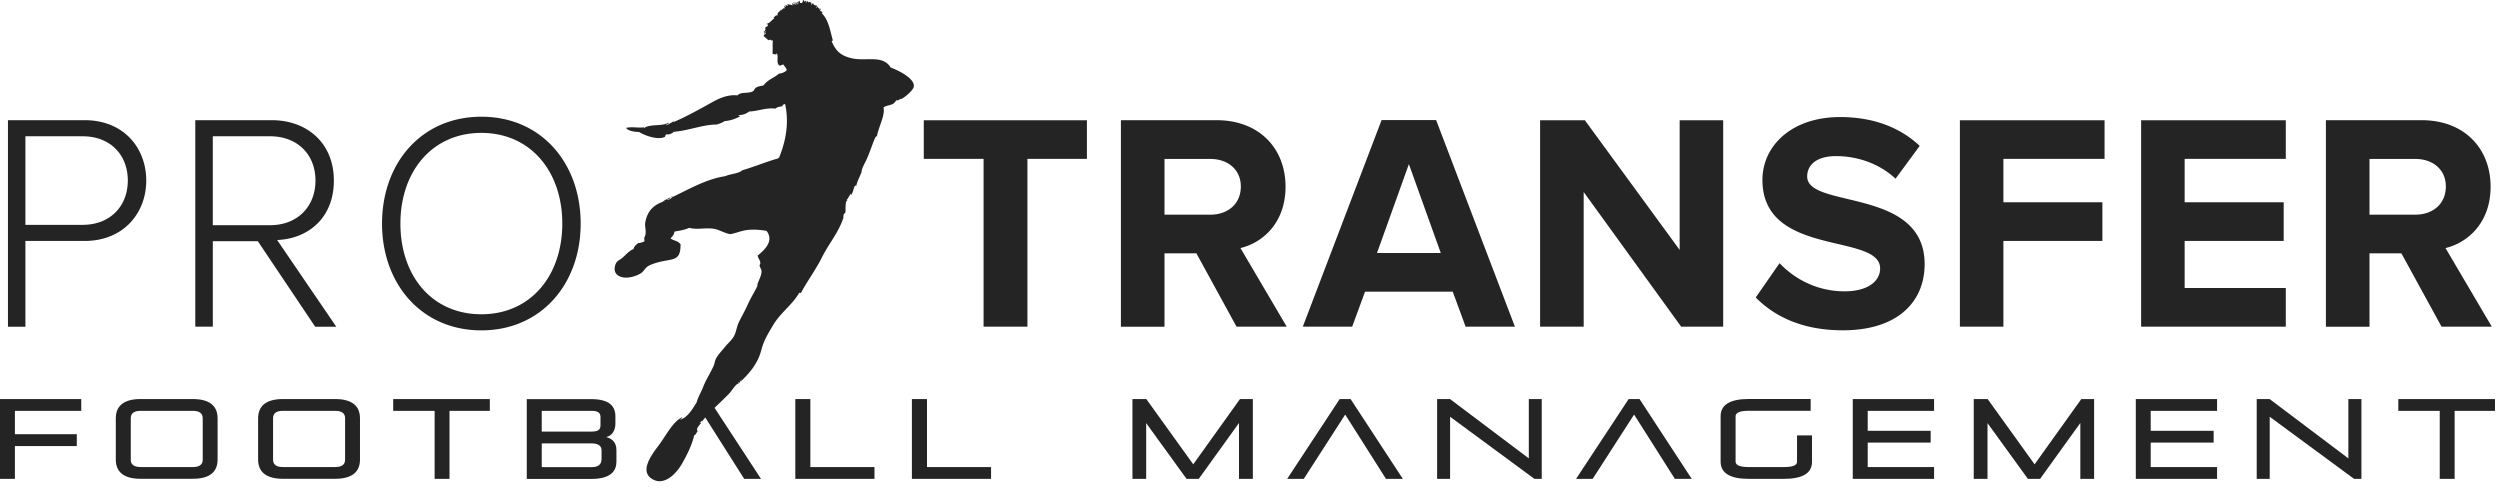<svg width="204" height="40" viewBox="0 0 204 40" fill="none" xmlns="http://www.w3.org/2000/svg">
    <path d="M1.216 36.398v2.677H0v-6.513h6.631v.963H1.216v1.904h5.051v.968H1.216zM16.54 34.12c0-.384-.256-.595-.803-.595H11.48c-.552 0-.809.211-.809.595v3.392c0 .39.257.6.809.6h4.258c.552 0 .804-.21.804-.6V34.12zm-5.066 4.95c-1.468 0-2.025-.639-2.025-1.57v-3.364c0-.935.557-1.574 2.024-1.574h4.259c1.468 0 2.024.644 2.024 1.575V37.5c0 .936-.556 1.569-2.024 1.569h-4.258zM28.159 34.12c0-.384-.257-.595-.809-.595h-4.258c-.552 0-.81.211-.81.595v3.392c0 .39.258.6.81.6h4.258c.552 0 .809-.21.809-.6V34.12zm-5.067 4.95c-1.468 0-2.03-.639-2.03-1.57v-3.364c0-.935.562-1.574 2.03-1.574h4.258c1.468 0 2.025.644 2.025 1.575V37.5c0 .936-.557 1.569-2.025 1.569h-4.258zM35.465 39.075v-5.55h-3.38v-.962h7.885v.962h-3.29v5.55h-1.215zM49.086 36.738c0-.405-.343-.557-.825-.557h-4.054v1.937h4.054c.488 0 .825-.152.825-.677v-.703zm-.085-2.699c0-.362-.199-.514-.761-.514h-4.033v1.693h4.033c.562 0 .76-.146.76-.508v-.67zm-6.016 5.041v-6.512h5.255c1.43 0 1.977.535 1.977 1.406v.606c0 .568-.3.995-.756 1.082.482.124.841.438.841 1.06v.952c0 .746-.45 1.406-2.046 1.406h-5.27zM56.95 32.563h.888l4.259 6.512h-1.372L57.4 33.828M64.898 39.075v-6.513h1.227v5.55h5.233v.963h-6.46zM74.411 39.075v-6.513h1.232v5.55h5.228v.963h-6.46zM101.102 39.075v-4.56l-3.283 4.56h-.996l-3.295-4.549v4.549h-1.12v-6.513h1.131l3.83 5.328 3.814-5.328h1.05v6.513h-1.131zM113.095 39.075l-3.326-5.247-3.38 5.247h-1.355l4.285-6.513h.889l4.264 6.513h-1.377zM125.211 39.075l-6.883-5.068v5.068h-1.06v-6.513h1.055l6.428 4.842v-4.842h1.055v6.513h-.595zM136.669 39.075l-3.327-5.247-3.379 5.247h-1.356l4.291-6.513h.889l4.258 6.513h-1.376zM142.706 39.075c-1.532 0-2.304-.47-2.304-1.406v-3.705c0-.936.772-1.407 2.304-1.407h5.045v.963h-5.045c-.724 0-1.082.151-1.082.444v3.705c0 .297.358.443 1.082.443h2.849c.723 0 1.082-.14 1.082-.422v-2.163h1.221v2.163c0 .925-.771 1.385-2.297 1.385h-2.855zM151.185 39.075v-6.513h6.636v.963h-5.415v1.628h5.137v.963h-5.137v1.996h5.415v.963h-6.636zM169.755 39.075v-4.56l-3.283 4.56h-.996l-3.295-4.549v4.549h-1.124v-6.513h1.135l3.83 5.328 3.814-5.328h1.044v6.513h-1.125zM174.282 39.075v-6.513h6.631v.963h-5.415v1.628h5.136v.963h-5.136v1.996h5.415v.963h-6.631zM192.092 39.075l-6.883-5.068v5.068h-1.061v-6.513h1.055l6.423 4.842v-4.842h1.066v6.513h-.6zM199.082 39.075v-5.55h-3.38v-.962h7.89v.962h-3.294v5.55h-1.216z" fill="#252424"/>
    <path d="M65.755.027c.07.076.027.14-.027.216.065-.01.108-.086.129-.178.027.06.112.086.14.151.09-.194.101.12.176-.097-.016.065.086.216 0 .227.016.098.129-.07.171-.097.06.205.204.173.338.227-.022.06-.054.108-.107.114 0 .08.134-.027.166-.06-.032.162.257.173.08.211.016.103.102-.081.193-.016-.166.048.032.135-.118.146.027.038.134.049.225.113-.005.06-.048.05-.064.092.578.585.68 1.44.905 2.218-.027.043-.075.038-.096.081.31.698.653 1.174 1.714 1.396 1.146.227 2.469-.303 3.101.74.712.26 1.987.92 1.886 1.559-.049.297-.75.903-1.045 1.016.086-.13-.246.174-.402.098-.198.465-.701.346-1.023.579.145.676-.434 1.639-.546 2.396 0 0-.054-.06-.06-.049-.213.346-.438 1.136-.754 1.85-.193.433-.466.806-.434 1.174-.032-.006-.01-.049-.01-.081-.119.351-.35.719-.424 1.135-.166-.243-.225.498-.397.698-.058-.01-.053-.048-.042-.092-.129.157-.215.395-.349.525 0 .065.07-.005.054.054-.027.092-.037.043-.075.016-.091.357-.053.639-.07.952-.07.033-.101.136-.16.179.016.07-.038.168.005.222-.423 1.27-1.194 2.11-1.794 3.315-.493.985-1.206 1.937-1.677 2.835-.037.016-.086.016-.144-.011-.558 1-1.532 1.617-2.154 2.683-.353.61-.728 1.168-.937 1.98-.29 1.135-.975 1.903-1.671 2.574-.097-.054.053-.06.043-.135-.134.054-.065.184-.193.27-.032-.016 0-.07-.043-.092-.022.07.016.087-.01.152-.215 0-.52.552-.762.806-.696.74-1.58 1.444-2.217 2.288-.027-.016-.01-.049-.01-.076-.07.027-.097.14-.161.173-.027.12.128-.097.101.033-.123.13-.455.454-.273.66-.107.086-.15.292-.284.319-.22.881-.573 1.568-1.007 2.336-.514.887-1.435 1.731-2.319 1.293-1.2-.6-.225-1.942.407-2.78.632-.833 1.162-1.953 1.923-2.31.075.07-.123.087-.129.19.584-.2.954-.817 1.323-1.418.097-.39.343-.773.53-1.254.236-.612.611-1.153.863-1.742.075-.168.08-.346.16-.514.156-.346.483-.665.745-.995.241-.303.6-.595.761-.92.166-.324.209-.714.354-1.044.23-.492.535-1.006.76-1.514.268-.606.573-1.039.825-1.607-.048 0-.053.076-.08.125.08-.433.375-.79.375-1.223 0-.173-.134-.303-.156-.46-.016-.07.06-.13.06-.205.005-.238-.215-.427-.215-.622.546-.45 1.355-1.174.723-2.012-.594-.103-1.194-.141-1.725-.05-.412.071-.776.228-1.162.304-.262.06-.98-.34-1.312-.406-.761-.151-1.404.092-2.11-.097-.365.168-.783.232-1.2.303-.049.297-.204.4-.322.568.284.194.621.184.814.481-.01.325-.01.822-.327 1.055-.273.21-.77.232-1.21.335-.38.081-.927.244-1.162.417-.21.151-.322.41-.536.546-.38.238-1.216.535-1.8.222-.273-.146-.482-.482-.246-1.012.107-.232.284-.276.46-.41.311-.244.552-.585.98-.78.07-.27.236-.335.37-.481.198 0 .354-.076.52-.135.01-.108-.016-.195-.016-.303.252-.4.016-.871.085-1.239.193-1.082.825-1.509 1.645-1.769-.086 0-.145.049-.21.087.076-.146.413-.254.59-.379.048.125-.209.14-.284.211.193 0 .343-.097.477-.227-.043-.01-.064-.01-.08.016-.107-.027.117-.113.08-.016 1.393-.66 2.716-1.455 4.323-1.71.45-.2 1.012-.178 1.403-.486.99-.287 1.918-.687 2.914-.963.005-.043.027-.06.059-.054.675-1.633.777-3.105.493-4.397-.086.075-.236.043-.21.194-.208.038-.428.06-.578.2-.803-.097-1.392.211-2.137.233-.241.178-.514.303-.868.287-.01.065.107.06.113.108a3.044 3.044 0 0 1-1.259.39c-.193.14-.418.21-.643.28-1.146 0-2.25.493-3.498.59a.732.732 0 0 1-.62.211c-.05.032-.07.108-.097.195-.514.286-1.559-.043-2.127-.395-.257.016-.91-.07-1.044-.33.487-.114 1.012.022 1.414-.043.09.021.032.032.016.075.546-.384 1.435-.13 2.02-.448.063.118-.172.113-.21.2.193-.017.493-.265.611-.298.027-.01.048.033.064.022 1.007-.433 2.105-1.044 3.112-1.607.547-.303 1.291-.643 2.052-.551.332-.352.996-.082 1.344-.4.145-.369.504-.33.793-.423.337-.47.852-.595 1.248-.952.252-.032.471-.102.643-.286-.038-.179-.193-.298-.263-.455-.128 0-.198.087-.321.087-.348-.216-.016-.79-.273-1.05.112.174-.193.163-.31.055.037-.379-.017-.714.042-1.11-.048 0-.054.082-.075.13-.048-.145-.177-.172-.3-.091-.128-.141-.305-.255-.434-.4.118.15-.016-.141.155-.017.011-.07-.123-.07-.058-.173.032.054.112.087.144.01-.027-.08-.128-.004-.187-.096-.011-.152.144.032.166-.06-.21-.108.128-.173-.075-.243.064-.136.203-.114.262-.26-.043-.087-.096-.087-.193-.092.322-.032.493-.33.691-.454.006-.044-.053-.049-.09-.065.187-.049.139-.227.385-.179-.123-.26.246-.313.268-.514a.2.2 0 0 1 .037.125c.038-.038.123-.281.23-.152.022-.086.033-.167-.005-.221.048-.092.038.065.091.065.06-.092-.016-.114.022-.184.027.043.075.07.155.086.107 0-.059-.076.01-.146.13.108.178.006.37.12.108-.012-.08-.109-.016-.196.07.022.016.109.113.114.096-.049-.01-.114.032-.216.059.07.027.194.107.254.075.01-.016-.12-.027-.157.065-.081.054.097.113.114.08.016-.01-.098-.038-.125.107-.092.07.135.188.135-.048-.054-.032-.146-.097-.178.086-.092.086.097.145.119.01-.097-.07-.135-.037-.238-.011.081.139.13.07.022.128-.098.01.162.133.156.155.017.177-.092.188-.243.182.081.075.2.235.07M10.429 14.734c0-2.126-1.452-3.613-3.68-3.613H2.073v7.226h4.676c2.228 0 3.68-1.514 3.68-3.613zM.649 26.656V9.806h6.255c3.204 0 5.03 2.278 5.03 4.928s-1.853 4.928-5.03 4.928H2.073v7H.648v-.006zM25.743 14.734c0-2.126-1.473-3.613-3.701-3.613h-4.677v7.254h4.677c2.228 0 3.7-1.515 3.7-3.64m-.026 11.92-4.676-6.972h-3.674v6.973h-1.43V9.806h6.229c2.876 0 5.078 1.85 5.078 4.928s-2.127 4.75-4.628 4.852l4.826 7.075h-1.725v-.005zM45.883 18.244c0-4.267-2.603-7.4-6.605-7.4-4 0-6.604 3.133-6.604 7.4 0 4.268 2.576 7.4 6.604 7.4 4.028 0 6.605-3.153 6.605-7.4zm-14.709 0c0-4.927 3.203-8.719 8.104-8.719s8.105 3.792 8.105 8.72c0 4.927-3.225 8.713-8.105 8.713-4.88 0-8.104-3.791-8.104-8.713zM80.26 26.656v-13.69h-4.88V9.812h13.312v3.154h-4.853v13.69H80.26zM101.252 15.216c0-1.39-1.076-2.245-2.474-2.245h-3.755v4.544h3.755c1.398 0 2.474-.86 2.474-2.3zm-.348 11.445-3.278-5.988h-2.603v5.988h-3.557V9.807h7.805c3.476 0 5.629 2.298 5.629 5.43 0 2.954-1.875 4.576-3.68 5.004l3.777 6.415h-4.103l.01.005zM114.965 13.393l-2.603 7.253h5.206l-2.603-7.253zm4.628 13.263-1.05-2.856h-7.156l-1.05 2.856h-4.028L112.737 9.8h4.451l6.427 16.855h-4.028.006zM137.183 26.656l-7.954-10.986v10.986h-3.557V9.812h3.653l7.735 10.58V9.812h3.551v16.844h-3.428zM143.263 24.28l1.949-2.806c1.173 1.238 3 2.298 5.303 2.298 1.977 0 2.903-.881 2.903-1.866 0-2.931-9.604-.881-9.604-7.22 0-2.808 2.405-5.134 6.332-5.134 2.656 0 4.858.806 6.502 2.353l-1.971 2.677c-1.355-1.265-3.155-1.844-4.858-1.844-1.5 0-2.352.654-2.352 1.666 0 2.656 9.583.86 9.583 7.145 0 3.083-2.201 5.404-6.679 5.404-3.225 0-5.528-1.082-7.103-2.678M159.927 26.656V9.812h11.805v3.154h-8.254v3.537h8.077v3.159h-8.077v6.994h-3.551zM174.716 26.656V9.812h11.805v3.154h-8.254v3.537h8.083v3.159h-8.083v3.84h8.254v3.154h-11.805zM199.58 15.216c0-1.39-1.071-2.245-2.475-2.245h-3.754v4.544h3.754c1.398 0 2.475-.86 2.475-2.3zm-.348 11.445-3.278-5.988h-2.603v5.988h-3.557V9.807h7.81c3.476 0 5.629 2.298 5.629 5.43 0 2.954-1.88 4.576-3.68 5.004l3.777 6.415h-4.098v.005z" fill="#252424"/>
</svg>
